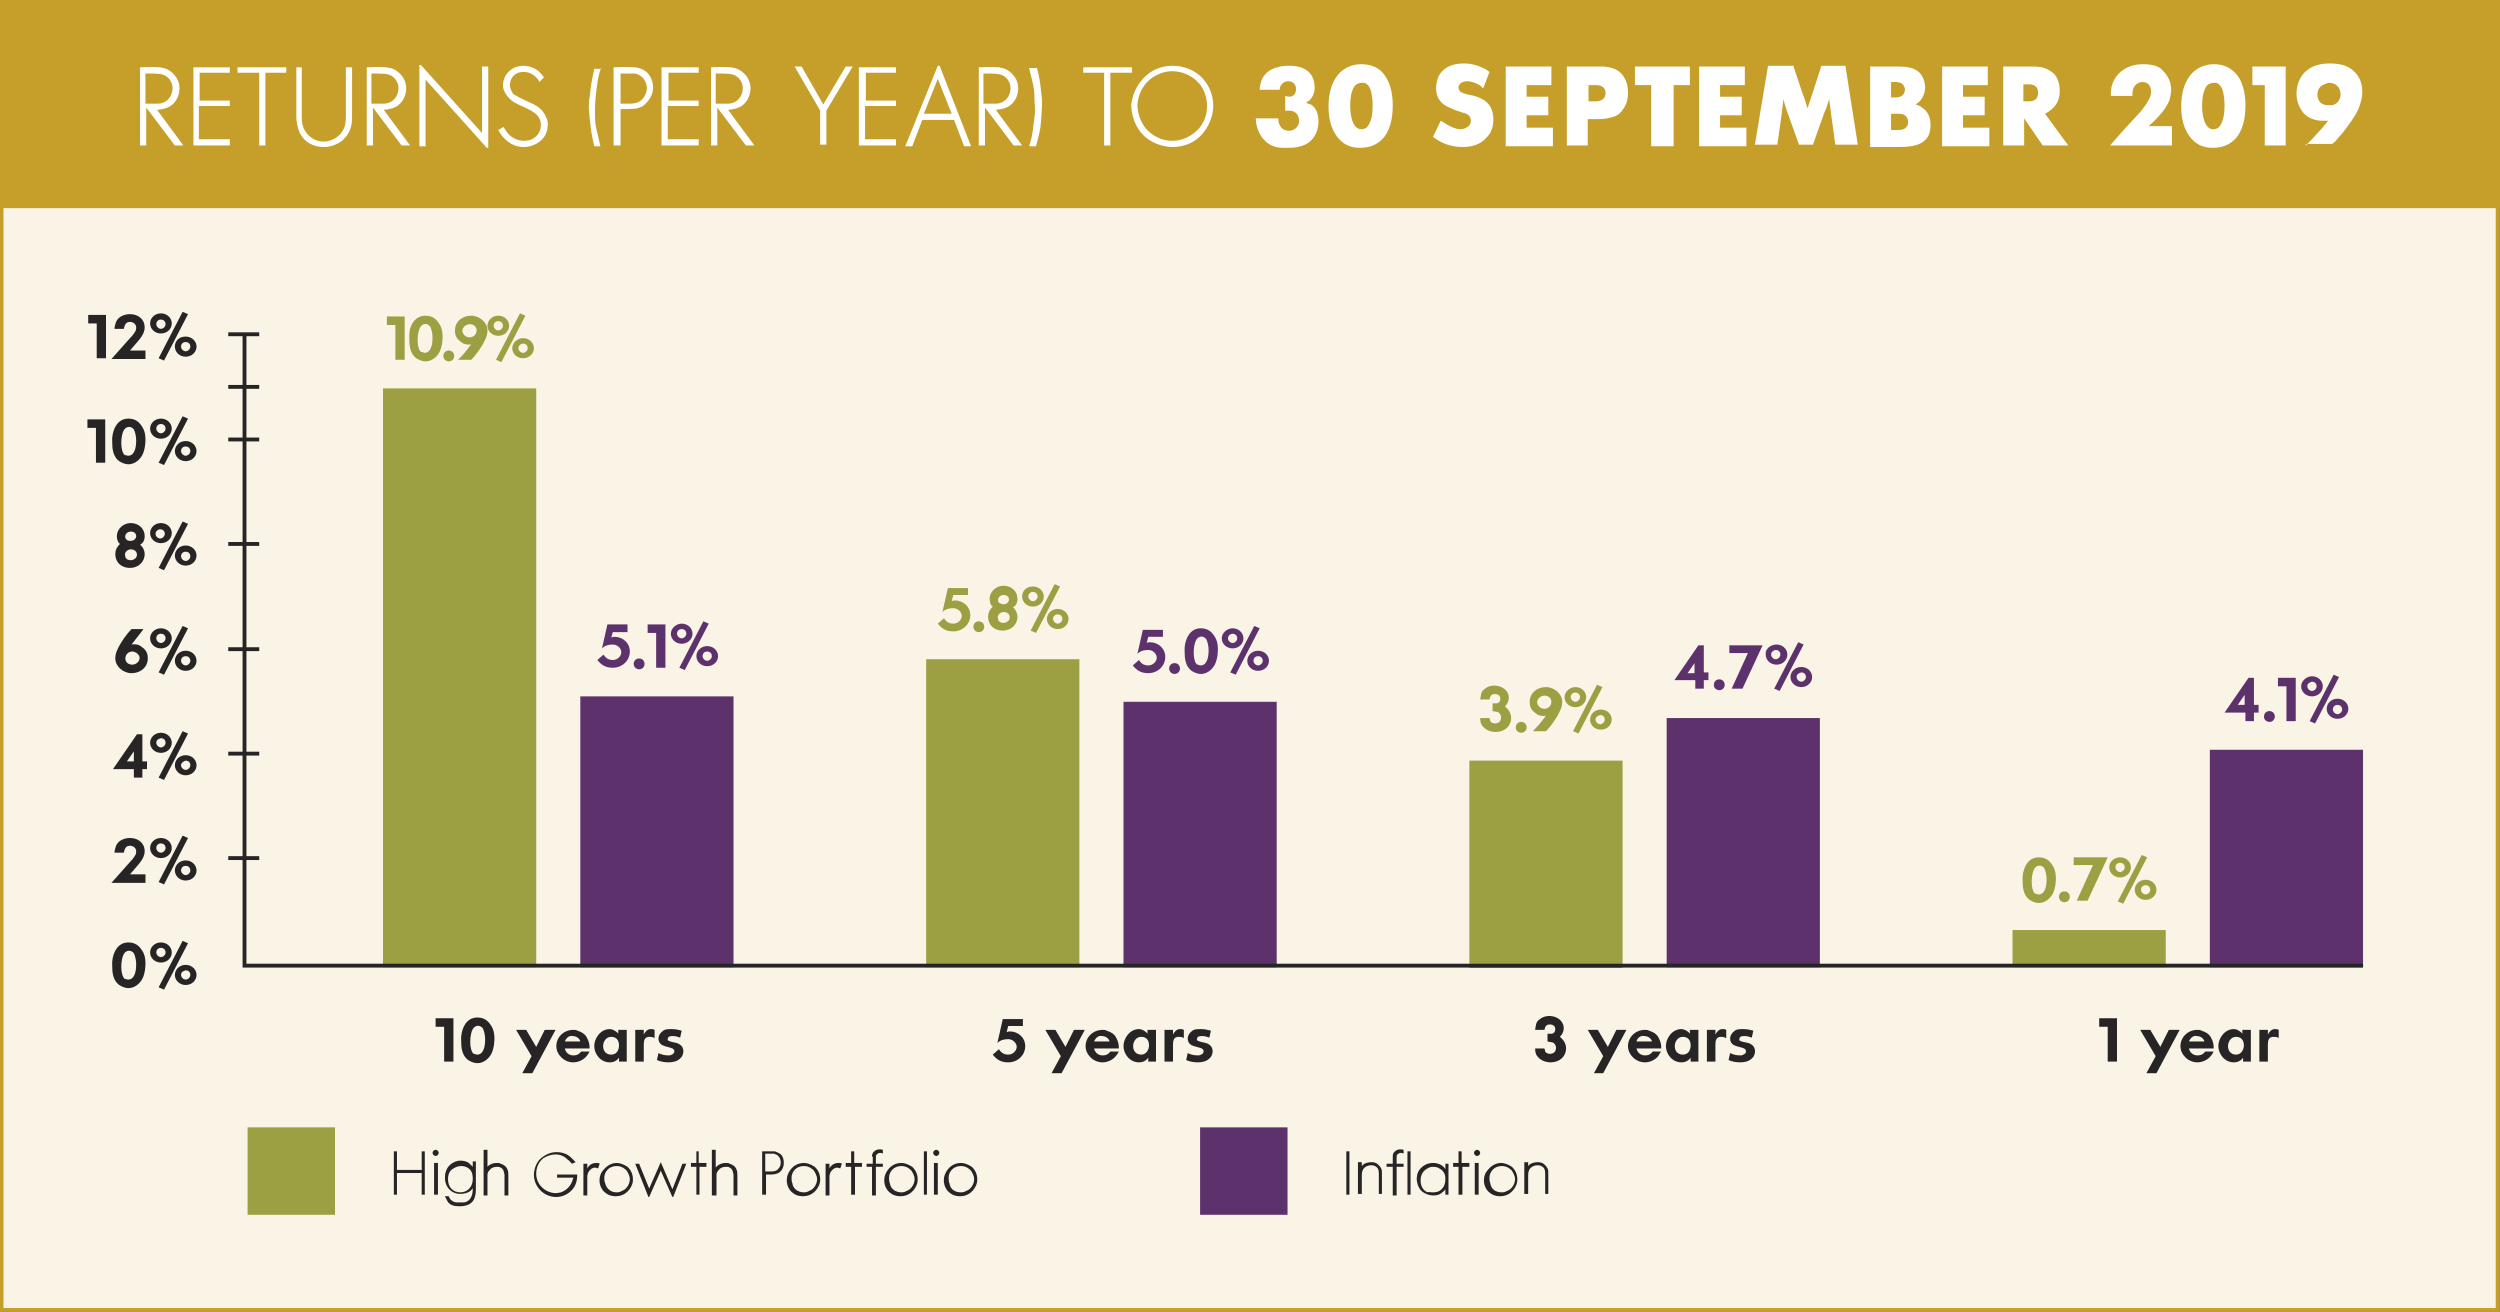 <?xml version="1.0" encoding="UTF-8"?> <!-- Generator: Adobe Illustrator 24.0.1, SVG Export Plug-In . SVG Version: 6.00 Build 0) --> <svg xmlns="http://www.w3.org/2000/svg" xmlns:xlink="http://www.w3.org/1999/xlink" id="Layer_1" x="0px" y="0px" viewBox="0 0 323.1 169.6" style="enable-background:new 0 0 323.1 169.6;" xml:space="preserve"><rect x="0" y="0" width="323.1" height="169.6" fill="#808080" stroke="none"/> <style type="text/css"> .st0{fill:#F9F4E6;} .st1{fill:none;stroke:#C69F2B;stroke-width:0.5;} .st2{fill:#272425;} .st3{fill:none;stroke:#272425;stroke-width:0.5;} .st4{fill:#9CA042;} .st5{fill:#5D326C;} .st6{fill:#C69F2B;} .st7{fill:#FFFFFF;} </style> <g> <rect x="0.2" y="19.4" class="st0" width="322.6" height="149.9"></rect> <g> <rect x="0.2" y="19.4" class="st1" width="322.6" height="149.9"></rect> </g> <g> <path class="st2" d="M16.6,121.8c0.4,0,1.1,0.1,1.6,0.8c0.3,0.4,0.6,0.9,0.6,1.9c0,0.2,0,1.2-0.4,2c-0.1,0.2-0.7,1.2-1.8,1.2 c-0.6,0-1-0.3-1.2-0.4c-0.8-0.6-0.9-1.6-0.9-2.5c0-0.2,0-0.3,0-0.5C14.6,123.1,15.2,121.8,16.6,121.8z M16.6,126.6 c0.3,0,0.5-0.2,0.5-0.2c0.3-0.3,0.5-0.8,0.5-1.8c0-0.4-0.1-1-0.3-1.4c-0.4-0.5-1-0.4-1.3,0.1c-0.4,0.7-0.5,2.6,0.1,3.2 C16.2,126.5,16.4,126.6,16.6,126.6z"></path> <path class="st2" d="M20.8,121.8c0.8,0,1.4,0.6,1.4,1.3c0,0.7-0.6,1.3-1.4,1.3s-1.4-0.6-1.4-1.3C19.4,122.4,20,121.8,20.8,121.8z M20.2,123.1c0,0.3,0.3,0.6,0.6,0.6s0.6-0.3,0.6-0.6c0-0.4-0.3-0.6-0.6-0.6C20.5,122.5,20.2,122.7,20.2,123.1z M23.6,121.6 l0.7,0.3l-3.1,6l-0.7-0.3L23.6,121.6z M24,124.7c0.8,0,1.4,0.6,1.4,1.3c0,0.7-0.6,1.3-1.4,1.3s-1.4-0.6-1.4-1.3 C22.6,125.3,23.2,124.7,24,124.7z M23.4,126c0,0.3,0.3,0.6,0.6,0.6s0.6-0.3,0.6-0.6c0-0.4-0.3-0.6-0.6-0.6 C23.7,125.5,23.4,125.6,23.4,126z"></path> </g> <line class="st3" x1="29.5" y1="110.9" x2="33.5" y2="110.9"></line> <g> <path class="st2" d="M15,109.3c0.3-0.7,1.1-1,1.8-1c1.1,0,1.9,0.7,1.9,1.7c0,0.9-0.7,1.6-1.3,2.3l-0.6,0.7h2v1.1h-4.4l1.6-1.8 l0.8-0.9c0.2-0.2,0.4-0.4,0.7-0.9c0.1-0.2,0.1-0.3,0.1-0.5c0-0.4-0.4-0.7-0.8-0.7c-0.6,0-0.7,0.5-0.8,0.9h-1.2 C14.8,109.9,14.9,109.6,15,109.3z"></path> <path class="st2" d="M20.8,108.3c0.8,0,1.4,0.6,1.4,1.3c0,0.7-0.6,1.3-1.4,1.3s-1.4-0.6-1.4-1.3C19.4,108.9,20,108.3,20.8,108.3z M20.2,109.6c0,0.3,0.3,0.6,0.6,0.6s0.6-0.3,0.6-0.6c0-0.4-0.3-0.6-0.6-0.6C20.5,109,20.2,109.2,20.2,109.6z M23.6,108l0.7,0.3 l-3.1,6l-0.7-0.3L23.6,108z M24,111.2c0.8,0,1.4,0.6,1.4,1.3c0,0.7-0.6,1.3-1.4,1.3s-1.4-0.6-1.4-1.3 C22.6,111.8,23.2,111.2,24,111.2z M23.4,112.5c0,0.3,0.3,0.6,0.6,0.6s0.6-0.3,0.6-0.6c0-0.4-0.3-0.6-0.6-0.6 C23.7,111.9,23.4,112.1,23.4,112.5z"></path> </g> <line class="st3" x1="29.5" y1="97.4" x2="33.5" y2="97.4"></line> <g> <path class="st2" d="M18.4,98.4H19v1h-0.6v1.1h-1.1v-1.1h-2.7l3.1-4.5h0.7L18.4,98.4z M17.3,98.4v-1.3l-0.9,1.3H17.3z"></path> <path class="st2" d="M20.8,94.7c0.8,0,1.4,0.6,1.4,1.3c0,0.7-0.6,1.3-1.4,1.3s-1.4-0.6-1.4-1.3C19.4,95.3,20,94.7,20.8,94.7z M20.2,96c0,0.3,0.3,0.6,0.6,0.6s0.6-0.3,0.6-0.6c0-0.4-0.3-0.6-0.6-0.6C20.5,95.5,20.2,95.6,20.2,96z M23.6,94.5l0.7,0.3l-3.1,6 l-0.7-0.3L23.6,94.5z M24,97.6c0.8,0,1.4,0.6,1.4,1.3c0,0.7-0.6,1.3-1.4,1.3s-1.4-0.6-1.4-1.3C22.6,98.2,23.2,97.6,24,97.6z M23.4,98.9c0,0.3,0.3,0.6,0.6,0.6s0.6-0.3,0.6-0.6c0-0.4-0.3-0.6-0.6-0.6C23.7,98.4,23.4,98.6,23.4,98.9z"></path> </g> <line class="st3" x1="29.5" y1="83.9" x2="33.5" y2="83.9"></line> <g> <path class="st2" d="M17.7,82.4L17,83.3c0.4-0.1,1,0,1.3,0.3c0.8,0.5,0.8,1.2,0.8,1.5c0,1.1-0.9,1.9-2.1,1.9 c-1.1,0-2.1-0.9-2.1-1.9c0-0.4,0.1-0.8,0.3-1.2c0.4-0.9,1.2-2,1.8-2.6h1.5C18.6,81.3,18,82,17.7,82.4z M17.1,84.2 c-0.5,0-0.9,0.4-0.9,0.9c0,0.5,0.4,0.8,0.9,0.8c0.6,0,1.1-0.6,0.9-1.1C17.8,84.4,17.4,84.2,17.1,84.2z"></path> <path class="st2" d="M20.8,81.2c0.8,0,1.4,0.6,1.4,1.3c0,0.7-0.6,1.3-1.4,1.3c-0.8,0-1.4-0.6-1.4-1.3C19.4,81.8,20,81.2,20.8,81.2 z M20.2,82.5c0,0.3,0.3,0.6,0.6,0.6s0.6-0.3,0.6-0.6c0-0.4-0.3-0.6-0.6-0.6C20.5,81.9,20.2,82.1,20.2,82.5z M23.6,80.9l0.7,0.3 l-3.1,6l-0.7-0.3L23.6,80.9z M24,84.1c0.8,0,1.4,0.6,1.4,1.3c0,0.7-0.6,1.3-1.4,1.3c-0.8,0-1.4-0.6-1.4-1.3 C22.6,84.7,23.2,84.1,24,84.1z M23.4,85.4c0,0.3,0.3,0.6,0.6,0.6s0.6-0.3,0.6-0.6c0-0.4-0.3-0.6-0.6-0.6 C23.7,84.8,23.4,85,23.4,85.4z"></path> </g> <line class="st3" x1="29.5" y1="70.3" x2="33.5" y2="70.3"></line> <g> <path class="st2" d="M15.1,69.3c0-0.9,0.8-1.7,1.8-1.7c1,0,1.8,0.7,1.8,1.7c0,0.5-0.2,0.9-0.6,1.1c0.4,0.3,0.6,0.8,0.6,1.2 c0,1-0.8,1.8-1.9,1.8c-1.1,0-1.9-0.7-1.9-1.8c0-0.5,0.2-0.9,0.6-1.3c0,0-0.1-0.1-0.1-0.1C15.3,70.1,15.1,69.8,15.1,69.3z M16.9,72.4c0.4,0,0.8-0.3,0.8-0.7s-0.3-0.7-0.8-0.7c-0.5,0-0.9,0.5-0.7,0.9C16.2,72.2,16.5,72.4,16.9,72.4z M16.9,69.9 c0.4,0,0.7-0.3,0.7-0.6c0-0.4-0.3-0.6-0.7-0.6c-0.6,0-0.9,0.6-0.6,1C16.5,69.9,16.7,69.9,16.9,69.9z"></path> <path class="st2" d="M20.8,67.6c0.8,0,1.4,0.6,1.4,1.3c0,0.7-0.6,1.3-1.4,1.3s-1.4-0.6-1.4-1.3C19.4,68.2,20,67.6,20.8,67.6z M20.1,69c0,0.3,0.3,0.6,0.6,0.6s0.6-0.3,0.6-0.6c0-0.4-0.3-0.6-0.6-0.6C20.5,68.4,20.1,68.6,20.1,69z M23.6,67.4l0.7,0.3l-3.1,6 l-0.7-0.3L23.6,67.4z M24,70.5c0.8,0,1.4,0.6,1.4,1.3c0,0.7-0.6,1.3-1.4,1.3s-1.4-0.6-1.4-1.3C22.6,71.1,23.2,70.5,24,70.5z M23.4,71.9c0,0.3,0.3,0.6,0.6,0.6s0.6-0.3,0.6-0.6c0-0.4-0.3-0.6-0.6-0.6C23.7,71.3,23.4,71.5,23.4,71.9z"></path> </g> <line class="st3" x1="29.5" y1="56.8" x2="33.5" y2="56.8"></line> <g> <path class="st2" d="M13.6,59.8h-1.2v-4.5h-1.1v-1.1h2.3V59.8z"></path> <path class="st2" d="M16.6,54.1c0.4,0,1.1,0.1,1.6,0.8c0.3,0.4,0.6,0.9,0.6,1.9c0,0.2,0,1.2-0.4,2c-0.1,0.2-0.7,1.2-1.8,1.2 c-0.6,0-1-0.3-1.2-0.4c-0.8-0.6-0.9-1.6-0.9-2.5c0-0.2,0-0.3,0-0.5C14.6,55.4,15.2,54.1,16.6,54.1z M16.6,58.9 c0.3,0,0.5-0.2,0.5-0.2c0.3-0.3,0.5-0.8,0.5-1.8c0-0.4-0.1-1-0.3-1.4c-0.4-0.5-1-0.4-1.3,0.1c-0.4,0.7-0.5,2.6,0.1,3.2 C16.2,58.8,16.4,58.9,16.6,58.9z"></path> <path class="st2" d="M20.8,54.1c0.8,0,1.4,0.6,1.4,1.3c0,0.7-0.6,1.3-1.4,1.3s-1.4-0.6-1.4-1.3C19.4,54.7,20,54.1,20.8,54.1z M20.2,55.4c0,0.3,0.3,0.6,0.6,0.6s0.6-0.3,0.6-0.6c0-0.4-0.3-0.6-0.6-0.6C20.5,54.8,20.2,55,20.2,55.4z M23.6,53.8l0.7,0.3 l-3.1,6l-0.7-0.3L23.6,53.8z M24,57c0.8,0,1.4,0.6,1.4,1.3c0,0.7-0.6,1.3-1.4,1.3s-1.4-0.6-1.4-1.3C22.6,57.6,23.2,57,24,57z M23.4,58.3c0,0.3,0.3,0.6,0.6,0.6s0.6-0.3,0.6-0.6c0-0.4-0.3-0.6-0.6-0.6C23.7,57.7,23.4,57.9,23.4,58.3z"></path> </g> <line class="st3" x1="29.5" y1="43.2" x2="33.5" y2="43.2"></line> <g> <path class="st2" d="M13.7,46.3h-1.2v-4.5h-1.1v-1.1h2.3V46.3z"></path> <path class="st2" d="M15,41.6c0.3-0.7,1.1-1,1.8-1c1.1,0,1.9,0.7,1.9,1.7c0,0.9-0.7,1.6-1.3,2.3l-0.6,0.7h2v1.1h-4.4l1.6-1.8 l0.8-0.9c0.2-0.2,0.4-0.4,0.7-0.9c0.1-0.2,0.1-0.3,0.1-0.5c0-0.4-0.4-0.7-0.8-0.7c-0.6,0-0.7,0.5-0.8,0.9h-1.2 C14.8,42.2,14.9,41.9,15,41.6z"></path> <path class="st2" d="M20.8,40.5c0.8,0,1.4,0.6,1.4,1.3c0,0.7-0.6,1.3-1.4,1.3s-1.4-0.6-1.4-1.3C19.4,41.1,20,40.5,20.8,40.5z M20.2,41.9c0,0.3,0.3,0.6,0.6,0.6s0.6-0.3,0.6-0.6c0-0.4-0.3-0.6-0.6-0.6C20.5,41.3,20.2,41.5,20.2,41.9z M23.6,40.3l0.7,0.3 l-3.1,6l-0.7-0.3L23.6,40.3z M24,43.5c0.8,0,1.4,0.6,1.4,1.3c0,0.7-0.6,1.3-1.4,1.3s-1.4-0.6-1.4-1.3C22.6,44,23.2,43.5,24,43.5z M23.4,44.8c0,0.3,0.3,0.6,0.6,0.6s0.6-0.3,0.6-0.6c0-0.4-0.3-0.6-0.6-0.6C23.7,44.2,23.4,44.4,23.4,44.8z"></path> </g> <g> <path class="st2" d="M58.6,137.2h-1.2v-4.5h-1.1v-1.1h2.3V137.2z"></path> <path class="st2" d="M61.7,131.5c0.4,0,1.1,0.1,1.6,0.8c0.3,0.4,0.6,0.9,0.6,1.9c0,0.2,0,1.2-0.4,2c-0.1,0.2-0.7,1.2-1.8,1.2 c-0.6,0-1-0.3-1.2-0.4c-0.8-0.6-0.9-1.6-0.9-2.5c0-0.2,0-0.3,0-0.5C59.7,132.8,60.3,131.5,61.7,131.5z M61.7,136.3 c0.3,0,0.5-0.2,0.5-0.2c0.3-0.3,0.5-0.8,0.5-1.8c0-0.4-0.1-1-0.3-1.4c-0.4-0.5-1-0.4-1.3,0.1c-0.4,0.7-0.5,2.6,0.1,3.2 C61.2,136.1,61.4,136.3,61.7,136.3z"></path> <path class="st2" d="M71.8,133.1l-3,5.6h-1.3l1.2-2.2l-2-3.4H68l1.3,2.2l1.1-2.2H71.8z"></path> <path class="st2" d="M75.8,136.5c-0.4,0.5-1.1,0.8-1.7,0.8c-1.2,0-2.2-1-2.2-2.1c0-1.1,0.9-2.1,2.2-2.1c0.2,0,0.4,0,0.5,0.1 c0.3,0.1,1,0.3,1.3,1c0.2,0.4,0.3,0.7,0.3,1.3H73c0.1,0.5,0.5,0.9,1.1,0.9c0.5,0,0.8-0.2,1-0.5h1.1 C76.2,135.8,76.1,136.2,75.8,136.5z M73,134.6h2c-0.1-0.4-0.5-0.7-1-0.7C73.6,133.8,73.2,134.1,73,134.6z"></path> <path class="st2" d="M81.1,137.2H80v-0.5c-0.3,0.4-0.7,0.6-1.2,0.6c-1.2,0-2-1.1-2-2.1c0-1,0.8-2.2,2-2.2c0.4,0,0.9,0.3,1.1,0.6 v-0.5h1.1V137.2z M80,135.1c0-0.6-0.3-1.1-1-1.1c-1.3,0-1.5,2.3,0,2.3C79.7,136.3,80,135.7,80,135.1z"></path> <path class="st2" d="M83.9,134c-0.6,0-0.7,0.5-0.7,1v2.2h-1.1v-4.1h1.1v0.6c0.2-0.4,0.5-0.7,0.9-0.7c0.2,0,0.3,0,0.5,0.1v1.1 C84.6,134.1,84.3,134,83.9,134z"></path> <path class="st2" d="M87,134.7c0.6,0.1,0.8,0.2,1.1,0.5c0.4,0.5,0.2,1.3-0.2,1.6c-0.4,0.4-1,0.5-1.5,0.5c-0.5,0-1.1-0.1-1.5-0.3 l0.2-0.9c0.4,0.2,0.8,0.3,1.3,0.3c0.1,0,0.3,0,0.4-0.1c0.4-0.1,0.5-0.6,0.1-0.8c-0.2-0.1-0.7-0.2-1-0.3c-0.3-0.1-0.8-0.3-0.8-1 c0-0.2,0.1-0.6,0.5-0.9c0.3-0.3,0.7-0.3,1.2-0.3c0.5,0,0.9,0.1,1.3,0.2l-0.2,0.9c-0.3-0.1-0.6-0.2-0.9-0.2c-0.3,0-0.7,0-0.7,0.4 C86.2,134.5,86.6,134.6,87,134.7z"></path> </g> <g> <path class="st2" d="M132.2,131.6v1h-1.9l-0.2,0.8c0,0,0.2-0.1,0.4-0.1c1.1,0,2,0.8,2,1.9c0,1.2-1,2.1-2.2,2.1c-1,0-1.5-0.4-2-1 l0.8-0.7c0.2,0.3,0.5,0.7,1.2,0.7c0.6,0,1.1-0.5,1.1-1c0-0.5-0.5-1-1.1-1c-0.5,0-1,0.1-1.4,0.5l0.7-3.1H132.2z"></path> <path class="st2" d="M140.2,133.1l-3,5.6h-1.3l1.2-2.2l-2-3.4h1.3l1.3,2.2l1.1-2.2H140.2z"></path> <path class="st2" d="M144.2,136.5c-0.4,0.5-1.1,0.8-1.7,0.8c-1.2,0-2.2-1-2.2-2.1c0-1.1,0.9-2.1,2.2-2.1c0.2,0,0.4,0,0.5,0.1 c0.3,0.1,1,0.3,1.3,1c0.2,0.4,0.3,0.7,0.3,1.3h-3.2c0.1,0.5,0.5,0.9,1.1,0.9c0.5,0,0.8-0.2,1-0.5h1.1 C144.6,135.8,144.5,136.2,144.2,136.5z M141.4,134.6h2c-0.1-0.4-0.5-0.7-1-0.7C142,133.8,141.6,134.1,141.4,134.6z"></path> <path class="st2" d="M149.5,137.2h-1.1v-0.5c-0.3,0.4-0.7,0.6-1.2,0.6c-1.2,0-2-1.1-2-2.1c0-1,0.8-2.2,2-2.2 c0.4,0,0.9,0.3,1.1,0.6v-0.5h1.1V137.2z M148.5,135.1c0-0.6-0.3-1.1-1-1.1c-1.3,0-1.5,2.3,0,2.3 C148.1,136.3,148.5,135.7,148.5,135.1z"></path> <path class="st2" d="M152.3,134c-0.6,0-0.7,0.5-0.7,1v2.2h-1.1v-4.1h1.1v0.6c0.2-0.4,0.5-0.7,0.9-0.7c0.2,0,0.3,0,0.5,0.1v1.1 C153,134.1,152.7,134,152.3,134z"></path> <path class="st2" d="M155.4,134.7c0.6,0.1,0.8,0.2,1.1,0.5c0.4,0.5,0.2,1.3-0.2,1.6c-0.4,0.4-1,0.5-1.5,0.5 c-0.5,0-1.1-0.1-1.5-0.3l0.2-0.9c0.4,0.2,0.8,0.3,1.3,0.3c0.1,0,0.3,0,0.4-0.1c0.4-0.1,0.5-0.6,0.1-0.8c-0.2-0.1-0.7-0.2-1-0.3 c-0.3-0.1-0.8-0.3-0.8-1c0-0.2,0.1-0.6,0.5-0.9c0.3-0.3,0.7-0.3,1.2-0.3c0.5,0,0.9,0.1,1.3,0.2l-0.2,0.9c-0.3-0.1-0.6-0.2-0.9-0.2 c-0.3,0-0.7,0-0.7,0.4C154.6,134.5,155,134.6,155.4,134.7z"></path> </g> <g> <path class="st2" d="M202.4,135.5c0,1-0.8,1.8-2,1.8c-0.7,0-1.4-0.3-1.8-0.9c-0.1-0.2-0.2-0.4-0.2-0.9l1.2,0 c0.1,0.3,0.1,0.4,0.1,0.4c0.1,0.2,0.4,0.3,0.6,0.3c0.5,0,0.8-0.3,0.8-0.8c0-0.3-0.2-0.6-0.5-0.7c-0.1,0-0.2,0-0.6-0.1l0-1 c0.2,0,0.4,0,0.6,0c0.3-0.1,0.4-0.3,0.4-0.6c0-0.4-0.3-0.6-0.7-0.6c-0.5,0-0.6,0.3-0.7,0.7h-1.2c0.1-0.6,0.1-1,0.5-1.3 c1.1-1,3.2-0.4,3.2,1.1c0,0.4-0.2,0.8-0.5,1.1C202.2,134.5,202.4,135,202.4,135.5z"></path> <path class="st2" d="M210.2,133.1l-3,5.6H206l1.2-2.2l-2-3.4h1.3l1.3,2.2l1.1-2.2H210.2z"></path> <path class="st2" d="M214.3,136.5c-0.4,0.5-1.1,0.8-1.7,0.8c-1.2,0-2.2-1-2.2-2.1c0-1.1,0.9-2.1,2.2-2.1c0.2,0,0.4,0,0.5,0.1 c0.3,0.1,1,0.3,1.3,1c0.2,0.4,0.3,0.7,0.3,1.3h-3.2c0.1,0.5,0.5,0.9,1.1,0.9c0.5,0,0.8-0.2,1-0.5h1.1 C214.7,135.8,214.5,136.2,214.3,136.5z M211.5,134.6h2c-0.1-0.4-0.5-0.7-1-0.7C212.1,133.8,211.6,134.1,211.5,134.6z"></path> <path class="st2" d="M219.6,137.2h-1.1v-0.5c-0.3,0.4-0.7,0.6-1.2,0.6c-1.2,0-2-1.1-2-2.1c0-1,0.8-2.2,2-2.2 c0.4,0,0.9,0.3,1.1,0.6v-0.5h1.1V137.2z M218.5,135.1c0-0.6-0.3-1.1-1-1.1c-1.3,0-1.5,2.3,0,2.3 C218.2,136.3,218.5,135.7,218.5,135.1z"></path> <path class="st2" d="M222.4,134c-0.6,0-0.7,0.5-0.7,1v2.2h-1.1v-4.1h1.1v0.6c0.2-0.4,0.5-0.7,0.9-0.7c0.2,0,0.3,0,0.5,0.1v1.1 C223,134.1,222.8,134,222.4,134z"></path> <path class="st2" d="M225.5,134.7c0.6,0.1,0.8,0.2,1.1,0.5c0.4,0.5,0.2,1.3-0.2,1.6c-0.4,0.4-1,0.5-1.5,0.5 c-0.5,0-1.1-0.1-1.5-0.3l0.2-0.9c0.4,0.2,0.8,0.3,1.3,0.3c0.1,0,0.3,0,0.4-0.1c0.4-0.1,0.5-0.6,0.1-0.8c-0.2-0.1-0.7-0.2-1-0.3 c-0.3-0.1-0.8-0.3-0.8-1c0-0.2,0.1-0.6,0.5-0.9c0.3-0.3,0.7-0.3,1.2-0.3c0.5,0,0.9,0.1,1.3,0.2l-0.2,0.9c-0.3-0.1-0.6-0.2-0.9-0.2 c-0.3,0-0.7,0-0.7,0.4C224.7,134.5,225,134.6,225.5,134.7z"></path> </g> <g> <path class="st2" d="M273.6,137.2h-1.2v-4.5h-1.1v-1.1h2.3V137.2z"></path> <path class="st2" d="M281.7,133.1l-3,5.6h-1.3l1.2-2.2l-2-3.4h1.3l1.3,2.2l1.1-2.2H281.7z"></path> <path class="st2" d="M285.7,136.5c-0.4,0.5-1.1,0.8-1.7,0.8c-1.2,0-2.2-1-2.2-2.1c0-1.1,0.9-2.1,2.2-2.1c0.2,0,0.4,0,0.5,0.1 c0.3,0.1,1,0.3,1.3,1c0.2,0.4,0.3,0.7,0.3,1.3h-3.2c0.1,0.5,0.5,0.9,1.1,0.9c0.5,0,0.8-0.2,1-0.5h1.1 C286.1,135.8,286,136.2,285.7,136.5z M282.9,134.6h2c-0.1-0.4-0.5-0.7-1-0.7C283.5,133.8,283.1,134.1,282.9,134.6z"></path> <path class="st2" d="M291,137.2h-1.1v-0.5c-0.3,0.4-0.7,0.6-1.2,0.6c-1.2,0-2-1.1-2-2.1c0-1,0.8-2.2,2-2.2c0.4,0,0.9,0.3,1.1,0.6 v-0.5h1.1V137.2z M290,135.1c0-0.6-0.3-1.1-1-1.1c-1.3,0-1.5,2.3,0,2.3C289.6,136.3,290,135.7,290,135.1z"></path> <path class="st2" d="M293.8,134c-0.6,0-0.7,0.5-0.7,1v2.2h-1.1v-4.1h1.1v0.6c0.2-0.4,0.5-0.7,0.9-0.7c0.2,0,0.3,0,0.5,0.1v1.1 C294.5,134.1,294.3,134,293.8,134z"></path> </g> <rect x="32" y="145.7" class="st4" width="11.3" height="11.3"></rect> <g> <path class="st2" d="M51.3,148.8v2.4h3.2v-2.4h0.4v5.6h-0.4v-2.8h-3.2v2.8h-0.4v-5.6H51.3z"></path> <path class="st2" d="M56.3,148.6c0.2,0,0.4,0.2,0.4,0.4s-0.2,0.4-0.4,0.4c-0.2,0-0.4-0.2-0.4-0.4S56.1,148.6,56.3,148.6z M56.6,154.4h-0.5v-4.1h0.5V154.4z"></path> <path class="st2" d="M61.5,150.3v3.4c0,0.6-0.1,0.9-0.2,1.2c-0.2,0.5-0.7,1-1.9,1c-0.6,0-1.3-0.1-1.6-0.7 c-0.1-0.2-0.2-0.4-0.3-0.6H58c0,0.1,0.1,0.2,0.2,0.4c0.2,0.2,0.5,0.4,0.8,0.4c0.3,0,0.5,0,0.5,0c0,0,0.2,0,0.4,0 c0.2,0,0.7-0.1,1-0.7c0.2-0.4,0.2-0.8,0.2-1.2c0,0.1-0.1,0.2-0.1,0.2c-0.1,0.1-0.1,0.1-0.2,0.2c-0.3,0.3-0.9,0.4-1.3,0.4 c-0.2,0-0.5,0-0.9-0.2c-1-0.5-1.1-1.5-1.1-1.9c0-0.4,0.1-1.4,1-1.9c0.2-0.1,0.5-0.3,1-0.3c0.4,0,0.9,0.1,1.2,0.4 c0.1,0.1,0.2,0.2,0.4,0.4v-0.7H61.5z M61.1,152.4c0-0.1,0-0.5-0.1-0.8c-0.2-0.6-0.8-0.9-1.4-0.9c-0.1,0-0.4,0-0.8,0.2 c-0.4,0.2-0.9,0.5-0.9,1.5c0,1,0.6,1.7,1.6,1.7C60.4,154.1,61.1,153.4,61.1,152.4z"></path> <path class="st2" d="M62.9,150.9c0.2-0.3,0.7-0.6,1.3-0.6c0.2,0,0.4,0,0.5,0.1c0.4,0.1,0.8,0.4,0.9,0.8c0.1,0.2,0.1,0.4,0.1,0.8 v2.5h-0.5v-2.7c-0.1-0.4-0.1-0.7-0.5-0.9c-0.1-0.1-0.3-0.1-0.5-0.1c-0.3,0-0.7,0.1-0.9,0.4c-0.2,0.2-0.3,0.4-0.3,0.6 c0,0.1,0,0.1,0,0.3v2.4h-0.5v-5.9h0.5V150.9z"></path> <path class="st2" d="M73.9,150.4c-0.2-0.2-0.3-0.4-0.5-0.5c-0.2-0.2-0.7-0.7-1.6-0.7c-0.6,0-1.1,0.2-1.6,0.5 c-0.6,0.5-0.9,1.2-0.9,2c0,0.8,0.4,1.4,0.6,1.6c0.7,0.8,1.6,0.9,1.9,0.9c0.3,0,0.6-0.1,0.7-0.1c0.8-0.3,1.2-0.9,1.3-1.1 c0.1-0.2,0.2-0.4,0.3-0.8H72v-0.4h2.6c0,0.3,0,1.2-0.6,1.9c-0.5,0.6-1.3,1-2.1,1c-1.6,0-2.9-1.3-2.9-2.9c0-0.3,0.1-1.2,0.7-1.9 c0.6-0.6,1.4-1,2.2-1c0.7,0,1.4,0.2,1.9,0.7c0.2,0.2,0.3,0.3,0.6,0.6L73.9,150.4z"></path> <path class="st2" d="M75.9,151c0.2-0.4,0.6-0.7,1.2-0.7c0.2,0,0.3,0,0.4,0.1l-0.2,0.6c-0.1,0-0.3-0.1-0.4-0.1 c-0.4,0-0.8,0.4-0.9,0.7c-0.1,0.2-0.1,0.5-0.1,0.5v2.4h-0.5v-4.1h0.5V151z"></path> <path class="st2" d="M79.7,150.3c0.3,0,0.8,0.1,1.4,0.5c0.2,0.2,0.7,0.7,0.7,1.6c0,0.2,0,0.5-0.2,0.9c-0.4,0.8-1.1,1.3-2,1.3 c-0.2,0-0.8,0-1.3-0.4c-0.6-0.4-0.9-1.2-0.8-1.9c0-0.2,0.1-0.5,0.2-0.7C78.2,150.8,78.9,150.3,79.7,150.3z M79.7,154.1 c0.1,0,0.4,0,0.7-0.2c0.6-0.2,1-0.9,1-1.5c0-0.5-0.3-0.9-0.4-1.1c-0.2-0.2-0.6-0.6-1.3-0.6c-0.1,0-0.3,0-0.6,0.1 c-0.6,0.2-1,0.8-1,1.4c0,0.2,0,0.5,0.1,0.7C78.4,153.7,79,154.1,79.7,154.1z"></path> <path class="st2" d="M85.4,150.2L85.4,150.2l1.5,3.5l1.3-3.3h0.5l-1.7,4.3h-0.1l-1.5-3.4l-1.5,3.4h-0.1l-1.7-4.3h0.5l1.3,3.2 L85.4,150.2z"></path> <path class="st2" d="M89.9,148.8h0.4v1.5h1v0.5h-0.9v3.6H90v-3.6h-0.7v-0.5h0.7V148.8z"></path> <path class="st2" d="M92.5,150.9c0.2-0.3,0.7-0.6,1.3-0.6c0.2,0,0.4,0,0.5,0.1c0.4,0.1,0.8,0.4,0.9,0.8c0.1,0.2,0.1,0.4,0.1,0.8 v2.5h-0.5v-2.7c-0.1-0.4-0.1-0.7-0.5-0.9c-0.1-0.1-0.3-0.1-0.5-0.1c-0.3,0-0.7,0.1-0.9,0.4c-0.2,0.2-0.3,0.4-0.3,0.6 c0,0.1,0,0.1,0,0.3v2.4H92v-5.9h0.5V150.9z"></path> <path class="st2" d="M99,154.4h-0.5v-5.6c0.4,0,0.8,0,1.6,0c0.1,0,0.3,0.1,0.5,0.2c0.5,0.2,0.7,0.7,0.7,1.3c0,0.8-0.5,1.2-0.7,1.3 c-0.4,0.2-0.7,0.2-1.6,0.2V154.4z M99,151.4h0.5c0.5,0,0.9,0,1.2-0.5c0.1-0.1,0.2-0.3,0.2-0.7c0-0.4-0.2-0.8-0.6-1 c-0.1,0-0.2-0.1-0.3-0.1c-0.2,0-0.6,0-1.1,0V151.4z"></path> <path class="st2" d="M103.9,150.3c0.3,0,0.8,0.1,1.4,0.5c0.2,0.2,0.7,0.7,0.7,1.6c0,0.2,0,0.5-0.2,0.9c-0.4,0.8-1.1,1.3-2,1.3 c-0.2,0-0.8,0-1.3-0.4c-0.6-0.4-0.9-1.2-0.8-1.9c0-0.2,0.1-0.5,0.2-0.7C102.3,150.8,103,150.3,103.9,150.3z M103.9,154.1 c0.1,0,0.4,0,0.7-0.2c0.6-0.2,1-0.9,1-1.5c0-0.5-0.3-0.9-0.4-1.1c-0.2-0.2-0.6-0.6-1.3-0.6c-0.1,0-0.3,0-0.6,0.1 c-0.6,0.2-1,0.8-1,1.4c0,0.2,0,0.5,0.1,0.7C102.5,153.7,103.2,154.1,103.9,154.1z"></path> <path class="st2" d="M107.2,151c0.2-0.4,0.6-0.7,1.2-0.7c0.2,0,0.3,0,0.4,0.1l-0.2,0.6c-0.1,0-0.3-0.1-0.4-0.1 c-0.4,0-0.8,0.4-0.9,0.7c-0.1,0.2-0.1,0.5-0.1,0.5v2.4h-0.5v-4.1h0.5V151z"></path> <path class="st2" d="M110,148.8h0.4v1.5h1v0.5h-0.9v3.6H110v-3.6h-0.7v-0.5h0.7V148.8z"></path> <path class="st2" d="M112.7,149.5c0-0.2,0-0.5,0.3-0.7c0.3-0.3,0.8-0.3,1.1-0.2v0.5c-0.1-0.1-0.3-0.1-0.4-0.1 c-0.1,0-0.3,0.1-0.4,0.2c-0.1,0.1-0.1,0.2-0.1,0.4v0.8h0.9v0.4h-0.9v3.7h-0.5v-3.7H112v-0.4h0.8V149.5z"></path> <path class="st2" d="M116.5,150.3c0.3,0,0.8,0.1,1.4,0.5c0.2,0.2,0.7,0.7,0.7,1.6c0,0.2,0,0.5-0.2,0.9c-0.4,0.8-1.1,1.3-2,1.3 c-0.2,0-0.8,0-1.3-0.4c-0.6-0.4-0.9-1.2-0.8-1.9c0-0.2,0.1-0.5,0.2-0.7C114.9,150.8,115.6,150.3,116.5,150.3z M116.5,154.1 c0.1,0,0.4,0,0.7-0.2c0.6-0.2,1-0.9,1-1.5c0-0.5-0.3-0.9-0.4-1.1c-0.2-0.2-0.6-0.6-1.3-0.6c-0.1,0-0.3,0-0.6,0.1 c-0.6,0.2-1,0.8-1,1.4c0,0.2,0,0.5,0.1,0.7C115.1,153.7,115.8,154.1,116.5,154.1z"></path> <path class="st2" d="M119.8,154.4h-0.4v-5.6h0.4V154.4z"></path> <path class="st2" d="M121,148.6c0.2,0,0.4,0.2,0.4,0.4s-0.2,0.4-0.4,0.4s-0.4-0.2-0.4-0.4S120.8,148.6,121,148.6z M121.2,154.4 h-0.5v-4.1h0.5V154.4z"></path> <path class="st2" d="M124.2,150.3c0.3,0,0.8,0.1,1.4,0.5c0.2,0.2,0.7,0.7,0.7,1.6c0,0.2,0,0.5-0.2,0.9c-0.4,0.8-1.1,1.3-2,1.3 c-0.2,0-0.8,0-1.3-0.4c-0.6-0.4-0.9-1.2-0.8-1.9c0-0.2,0.1-0.5,0.2-0.7C122.6,150.8,123.3,150.3,124.2,150.3z M124.2,154.1 c0.1,0,0.4,0,0.7-0.2c0.6-0.2,1-0.9,1-1.5c0-0.5-0.3-0.9-0.4-1.1c-0.2-0.2-0.6-0.6-1.3-0.6c-0.1,0-0.3,0-0.6,0.1 c-0.6,0.2-1,0.8-1,1.4c0,0.2,0,0.5,0.1,0.7C122.8,153.7,123.4,154.1,124.2,154.1z"></path> </g> <rect x="155.1" y="145.7" class="st5" width="11.3" height="11.3"></rect> <g> <path class="st2" d="M174.4,148.8v5.6H174v-5.6H174.4z"></path> <path class="st2" d="M175.9,150.9c0.1-0.1,0.1-0.1,0.1-0.2c0,0,0.1-0.1,0.2-0.2c0.1-0.1,0.5-0.3,1-0.3c0.2,0,0.6,0,0.9,0.3 c0,0,0.1,0.1,0.1,0.1c0.1,0.1,0.2,0.2,0.3,0.4c0.1,0.2,0.1,0.3,0.1,0.7v2.6h-0.4v-2.6c0-0.5-0.1-0.8-0.5-1 c-0.2-0.1-0.4-0.1-0.5-0.1c-0.5,0-1,0.3-1.1,0.7c-0.1,0.2-0.1,0.5-0.1,0.6v2.4h-0.5v-4.1h0.5V150.9z"></path> <path class="st2" d="M180,149.5c0-0.2,0-0.5,0.3-0.7c0.3-0.3,0.8-0.3,1.1-0.2v0.5c-0.1-0.1-0.3-0.1-0.4-0.1 c-0.1,0-0.3,0.1-0.4,0.2c-0.1,0.1-0.1,0.2-0.1,0.4v0.8h0.9v0.4h-0.9v3.7H180v-3.7h-0.8v-0.4h0.8V149.5z"></path> <path class="st2" d="M182.3,154.4h-0.4v-5.6h0.4V154.4z"></path> <path class="st2" d="M187.2,150.3v4.1h-0.4v-0.7c-0.1,0.2-0.3,0.3-0.4,0.4c-0.2,0.2-0.5,0.4-1.2,0.4c-0.5,0-1-0.2-1.4-0.5 c-0.6-0.5-0.7-1.4-0.7-1.6c0-0.2,0-0.9,0.5-1.4c0.2-0.2,0.7-0.7,1.6-0.7c0.7,0,1.3,0.3,1.6,0.8v-0.7H187.2z M185.2,154.1 c0.2,0,0.8,0,1.2-0.5c0.3-0.3,0.4-0.8,0.4-1.2c0-0.3,0-1-0.8-1.4c-0.1-0.1-0.4-0.2-0.8-0.2c-0.1,0-0.4,0-0.7,0.2 c-0.8,0.4-0.9,1.2-0.9,1.5c0,0.3,0,1.2,0.9,1.6C184.5,154,184.8,154.1,185.2,154.1z"></path> <path class="st2" d="M188.5,148.8h0.4v1.5h1v0.5H189v3.6h-0.5v-3.6h-0.7v-0.5h0.7V148.8z"></path> <path class="st2" d="M190.9,148.6c0.2,0,0.4,0.2,0.4,0.4s-0.2,0.4-0.4,0.4s-0.4-0.2-0.4-0.4S190.7,148.6,190.9,148.6z M191.1,154.4h-0.5v-4.1h0.5V154.4z"></path> <path class="st2" d="M194,150.3c0.3,0,0.8,0.1,1.4,0.5c0.2,0.2,0.7,0.7,0.7,1.6c0,0.2,0,0.5-0.2,0.9c-0.4,0.8-1.1,1.3-2,1.3 c-0.2,0-0.8,0-1.3-0.4c-0.6-0.4-0.9-1.2-0.8-1.9c0-0.2,0.1-0.5,0.2-0.7C192.5,150.8,193.2,150.3,194,150.3z M194.1,154.1 c0.1,0,0.4,0,0.7-0.2c0.6-0.2,1-0.9,1-1.5c0-0.5-0.3-0.9-0.4-1.1c-0.2-0.2-0.6-0.6-1.3-0.6c-0.1,0-0.3,0-0.6,0.1 c-0.6,0.2-1,0.8-1,1.4c0,0.2,0,0.5,0.1,0.7C192.7,153.7,193.3,154.1,194.1,154.1z"></path> <path class="st2" d="M197.4,150.9c0.1-0.1,0.1-0.1,0.1-0.2c0,0,0.1-0.1,0.2-0.2c0.1-0.1,0.5-0.3,1-0.3c0.2,0,0.6,0,0.9,0.3 c0,0,0.1,0.1,0.1,0.1c0.1,0.1,0.2,0.2,0.3,0.4c0.1,0.2,0.1,0.3,0.1,0.7v2.6h-0.4v-2.6c0-0.5-0.1-0.8-0.5-1 c-0.2-0.1-0.4-0.1-0.5-0.1c-0.5,0-1,0.3-1.1,0.7c-0.1,0.2-0.1,0.5-0.1,0.6v2.4h-0.5v-4.1h0.5V150.9z"></path> </g> <g> <path class="st4" d="M52.3,46.5h-1.2V42H50v-1.1h2.3V46.5z"></path> <path class="st4" d="M55,40.8c0.4,0,1.1,0.1,1.6,0.8c0.3,0.4,0.6,0.9,0.6,1.9c0,0.2,0,1.2-0.4,2c-0.1,0.2-0.7,1.2-1.8,1.2 c-0.6,0-1-0.3-1.2-0.4c-0.8-0.6-0.9-1.6-0.9-2.5c0-0.2,0-0.3,0-0.5C52.9,42.1,53.6,40.8,55,40.8z M54.9,45.6 c0.3,0,0.5-0.2,0.5-0.2c0.3-0.3,0.5-0.8,0.5-1.8c0-0.4-0.1-1-0.3-1.4c-0.4-0.5-1-0.4-1.3,0.1c-0.4,0.7-0.5,2.6,0.1,3.2 C54.5,45.4,54.7,45.6,54.9,45.6z"></path> <path class="st4" d="M57.3,46c0-0.4,0.3-0.7,0.7-0.7c0.4,0,0.7,0.3,0.7,0.7c0,0.4-0.3,0.7-0.7,0.7c-0.2,0-0.4-0.1-0.5-0.2 C57.4,46.4,57.3,46.2,57.3,46z"></path> <path class="st4" d="M59.2,46.5c0,0,0.7-0.7,1-1.1l0.7-0.9c-0.4,0.1-1,0-1.3-0.3c-0.8-0.5-0.8-1.2-0.8-1.5c0-1.1,0.9-1.9,2.1-1.9 c1.1,0,2.1,0.9,2.1,1.9c0,0.4-0.1,0.8-0.3,1.2c-0.4,0.9-1.2,2-1.8,2.6H59.2L59.2,46.5z M60.7,43.6c0.5,0,0.9-0.4,0.9-0.9 c0-0.5-0.4-0.8-0.9-0.8c-0.6,0-1.1,0.6-0.9,1.1C60,43.4,60.3,43.6,60.7,43.6z"></path> <path class="st4" d="M64.4,40.8c0.8,0,1.4,0.6,1.4,1.3c0,0.7-0.6,1.3-1.4,1.3S63,42.8,63,42.1C63,41.4,63.6,40.8,64.4,40.8z M63.8,42.1c0,0.3,0.3,0.6,0.6,0.6s0.6-0.3,0.6-0.6c0-0.4-0.3-0.6-0.6-0.6C64.1,41.5,63.8,41.7,63.8,42.1z M67.2,40.5l0.7,0.3 l-3.1,6l-0.7-0.3L67.2,40.5z M67.6,43.7c0.8,0,1.4,0.6,1.4,1.3c0,0.7-0.6,1.3-1.4,1.3s-1.4-0.6-1.4-1.3 C66.2,44.3,66.9,43.7,67.6,43.7z M67,45c0,0.3,0.3,0.6,0.6,0.6s0.6-0.3,0.6-0.6c0-0.4-0.3-0.6-0.6-0.6C67.4,44.4,67,44.6,67,45z"></path> </g> <g> <path class="st5" d="M81.1,80.7v1h-1.9L79,82.4c0,0,0.2-0.1,0.4-0.1c1.1,0,2,0.8,2,1.9c0,1.2-1,2.1-2.2,2.1c-1,0-1.5-0.4-2-1 l0.8-0.7c0.2,0.3,0.5,0.7,1.2,0.7c0.6,0,1.1-0.5,1.1-1c0-0.5-0.5-1-1.1-1c-0.5,0-1,0.1-1.4,0.5l0.7-3.1H81.1z"></path> <path class="st5" d="M81.9,85.8c0-0.4,0.3-0.7,0.7-0.7c0.4,0,0.7,0.3,0.7,0.7c0,0.4-0.3,0.7-0.7,0.7c-0.2,0-0.4-0.1-0.5-0.2 C82,86.2,81.9,86,81.9,85.8z"></path> <path class="st5" d="M86,86.3h-1.2v-4.5h-1.1v-1.1H86V86.3z"></path> <path class="st5" d="M88.1,80.6c0.8,0,1.4,0.6,1.4,1.3c0,0.7-0.6,1.3-1.4,1.3s-1.4-0.6-1.4-1.3C86.7,81.2,87.4,80.6,88.1,80.6z M87.5,81.9c0,0.3,0.3,0.6,0.6,0.6s0.6-0.3,0.6-0.6c0-0.4-0.3-0.6-0.6-0.6C87.8,81.3,87.5,81.5,87.5,81.9z M90.9,80.3l0.7,0.3 l-3.1,6l-0.7-0.3L90.9,80.3z M91.4,83.5c0.8,0,1.4,0.6,1.4,1.3c0,0.7-0.6,1.3-1.4,1.3S90,85.5,90,84.8 C90,84.1,90.6,83.5,91.4,83.5z M90.8,84.8c0,0.3,0.3,0.6,0.6,0.6s0.6-0.3,0.6-0.6c0-0.4-0.3-0.6-0.6-0.6 C91.1,84.2,90.8,84.4,90.8,84.8z"></path> </g> <rect x="75" y="90" class="st5" width="19.8" height="35"></rect> <rect x="49.5" y="50.2" class="st4" width="19.8" height="74.8"></rect> <g> <path class="st4" d="M125.1,75.9v1h-1.9l-0.2,0.8c0,0,0.2-0.1,0.4-0.1c1.1,0,2,0.8,2,1.9c0,1.2-1,2.1-2.2,2.1c-1,0-1.5-0.4-2-1 l0.8-0.7c0.2,0.3,0.5,0.7,1.2,0.7c0.6,0,1.1-0.5,1.1-1c0-0.5-0.5-1-1.1-1c-0.5,0-1,0.1-1.4,0.5l0.7-3.1H125.1z"></path> <path class="st4" d="M125.8,81c0-0.4,0.3-0.7,0.7-0.7c0.4,0,0.7,0.3,0.7,0.7c0,0.4-0.3,0.7-0.7,0.7c-0.2,0-0.4-0.1-0.5-0.2 C125.9,81.4,125.8,81.2,125.8,81z"></path> <path class="st4" d="M127.9,77.4c0-0.9,0.8-1.7,1.8-1.7c1,0,1.8,0.7,1.8,1.7c0,0.5-0.2,0.9-0.6,1.1c0.4,0.3,0.6,0.8,0.6,1.2 c0,1-0.8,1.8-1.9,1.8c-1.1,0-1.9-0.7-1.9-1.8c0-0.5,0.2-0.9,0.6-1.3c0,0-0.1-0.1-0.1-0.1C128.1,78.3,127.9,77.9,127.9,77.4z M129.7,80.5c0.4,0,0.8-0.3,0.8-0.7s-0.3-0.7-0.8-0.7c-0.5,0-0.9,0.5-0.7,0.9C129,80.3,129.3,80.5,129.7,80.5z M129.7,78.1 c0.4,0,0.7-0.3,0.7-0.6c0-0.4-0.3-0.6-0.7-0.6c-0.6,0-0.9,0.6-0.6,1C129.3,78,129.5,78.1,129.7,78.1z"></path> <path class="st4" d="M133.5,75.8c0.8,0,1.4,0.6,1.4,1.3c0,0.7-0.6,1.3-1.4,1.3s-1.4-0.6-1.4-1.3C132.1,76.3,132.7,75.8,133.5,75.8 z M132.9,77.1c0,0.3,0.3,0.6,0.6,0.6s0.6-0.3,0.6-0.6c0-0.4-0.3-0.6-0.6-0.6C133.2,76.5,132.9,76.7,132.9,77.1z M136.3,75.5 l0.7,0.3l-3.1,6l-0.7-0.3L136.3,75.5z M136.7,78.7c0.8,0,1.4,0.6,1.4,1.3c0,0.7-0.6,1.3-1.4,1.3s-1.4-0.6-1.4-1.3 C135.3,79.3,135.9,78.7,136.7,78.7z M136.1,80c0,0.3,0.3,0.6,0.6,0.6s0.6-0.3,0.6-0.6c0-0.4-0.3-0.6-0.6-0.6 C136.4,79.4,136.1,79.6,136.1,80z"></path> </g> <g> <path class="st4" d="M195.3,92.8c0,1-0.8,1.8-2,1.8c-0.7,0-1.4-0.3-1.8-0.9c-0.1-0.2-0.2-0.4-0.2-0.9l1.2,0 c0.1,0.3,0.1,0.4,0.1,0.4c0.1,0.2,0.4,0.3,0.6,0.3c0.5,0,0.8-0.3,0.8-0.8c0-0.3-0.2-0.6-0.5-0.7c-0.1,0-0.2,0-0.6-0.1l0-1 c0.2,0,0.4,0,0.6,0c0.3-0.1,0.4-0.3,0.4-0.6c0-0.4-0.3-0.6-0.7-0.6c-0.5,0-0.6,0.3-0.7,0.7h-1.2c0.1-0.6,0.1-1,0.5-1.3 c1.1-1,3.2-0.4,3.2,1.1c0,0.4-0.2,0.8-0.5,1.1C195.1,91.8,195.3,92.3,195.3,92.8z"></path> <path class="st4" d="M195.9,94c0-0.4,0.3-0.7,0.7-0.7c0.4,0,0.7,0.3,0.7,0.7c0,0.4-0.3,0.7-0.7,0.7c-0.2,0-0.4-0.1-0.5-0.2 C196,94.4,195.9,94.3,195.9,94z"></path> <path class="st4" d="M198.1,94.5c0,0,0.7-0.7,1-1.1l0.7-0.9c-0.4,0.1-1,0-1.3-0.3c-0.8-0.5-0.8-1.2-0.8-1.5c0-1.1,0.9-1.9,2.1-1.9 c1.1,0,2.1,0.9,2.1,1.9c0,0.4-0.1,0.8-0.3,1.2c-0.4,0.9-1.2,2-1.8,2.6H198.1L198.1,94.5z M199.6,91.6c0.5,0,0.9-0.4,0.9-0.9 c0-0.5-0.4-0.8-0.9-0.8c-0.6,0-1.1,0.6-0.9,1.1C198.9,91.4,199.2,91.6,199.6,91.6z"></path> <path class="st4" d="M203.6,88.8c0.8,0,1.4,0.6,1.4,1.3c0,0.7-0.6,1.3-1.4,1.3c-0.8,0-1.4-0.6-1.4-1.3 C202.2,89.4,202.9,88.8,203.6,88.8z M203,90.1c0,0.3,0.3,0.6,0.6,0.6s0.6-0.3,0.6-0.6c0-0.4-0.3-0.6-0.6-0.6 C203.3,89.5,203,89.7,203,90.1z M206.4,88.5l0.7,0.3l-3.1,6l-0.7-0.3L206.4,88.5z M206.9,91.7c0.8,0,1.4,0.6,1.4,1.3 c0,0.7-0.6,1.3-1.4,1.3c-0.8,0-1.4-0.6-1.4-1.3C205.5,92.3,206.1,91.7,206.9,91.7z M206.2,93c0,0.3,0.3,0.6,0.6,0.6 s0.6-0.3,0.6-0.6c0-0.4-0.3-0.6-0.6-0.6C206.6,92.5,206.2,92.6,206.2,93z"></path> </g> <g> <path class="st4" d="M263.5,110.8c0.4,0,1.1,0.1,1.6,0.8c0.3,0.4,0.6,0.9,0.6,1.9c0,0.2,0,1.2-0.4,2c-0.1,0.2-0.7,1.2-1.8,1.2 c-0.6,0-1-0.3-1.2-0.4c-0.8-0.6-0.9-1.6-0.9-2.5c0-0.2,0-0.3,0-0.5C261.5,112.1,262.1,110.8,263.5,110.8z M263.5,115.6 c0.3,0,0.5-0.2,0.5-0.2c0.3-0.3,0.5-0.8,0.5-1.8c0-0.4-0.1-1-0.3-1.4c-0.4-0.5-1-0.4-1.3,0.1c-0.4,0.7-0.5,2.6,0.1,3.2 C263,115.4,263.2,115.6,263.5,115.6z"></path> <path class="st4" d="M266.1,115.9c0-0.4,0.3-0.7,0.7-0.7c0.4,0,0.7,0.3,0.7,0.7c0,0.4-0.3,0.7-0.7,0.7c-0.2,0-0.4-0.1-0.5-0.2 C266.3,116.4,266.1,116.2,266.1,115.9z"></path> <path class="st4" d="M268,110.8h4.4l-2.6,5.6h-1.4l2.1-4.6H268V110.8z"></path> <path class="st4" d="M274,110.8c0.8,0,1.4,0.6,1.4,1.3c0,0.7-0.6,1.3-1.4,1.3c-0.8,0-1.4-0.6-1.4-1.3 C272.6,111.3,273.3,110.8,274,110.8z M273.4,112.1c0,0.3,0.3,0.6,0.6,0.6s0.6-0.3,0.6-0.6c0-0.4-0.3-0.6-0.6-0.6 C273.7,111.5,273.4,111.7,273.4,112.1z M276.8,110.5l0.7,0.3l-3.1,6l-0.7-0.3L276.8,110.5z M277.3,113.7c0.8,0,1.4,0.6,1.4,1.3 c0,0.7-0.6,1.3-1.4,1.3c-0.8,0-1.4-0.6-1.4-1.3C275.9,114.3,276.5,113.7,277.3,113.7z M276.7,115c0,0.3,0.3,0.6,0.6,0.6 s0.6-0.3,0.6-0.6c0-0.4-0.3-0.6-0.6-0.6C277,114.4,276.7,114.6,276.7,115z"></path> </g> <g> <path class="st5" d="M150.3,81.3v1h-1.9l-0.2,0.8c0,0,0.2-0.1,0.4-0.1c1.1,0,2,0.8,2,1.9c0,1.2-1,2.1-2.2,2.1c-1,0-1.5-0.4-2-1 l0.8-0.7c0.2,0.3,0.5,0.7,1.2,0.7c0.6,0,1.1-0.5,1.1-1c0-0.5-0.5-1-1.1-1c-0.5,0-1,0.1-1.4,0.5l0.7-3.1H150.3z"></path> <path class="st5" d="M151.1,86.4c0-0.4,0.3-0.7,0.7-0.7c0.4,0,0.7,0.3,0.7,0.7c0,0.4-0.3,0.7-0.7,0.7c-0.2,0-0.4-0.1-0.5-0.2 C151.2,86.8,151.1,86.6,151.1,86.4z"></path> <path class="st5" d="M155.2,81.2c0.4,0,1.1,0.1,1.6,0.8c0.3,0.4,0.6,0.9,0.6,1.9c0,0.2,0,1.2-0.4,2c-0.1,0.2-0.7,1.2-1.8,1.2 c-0.6,0-1-0.3-1.2-0.4c-0.8-0.6-0.9-1.6-0.9-2.5c0-0.2,0-0.3,0-0.5C153.2,82.5,153.8,81.2,155.2,81.2z M155.2,86 c0.3,0,0.5-0.2,0.5-0.2c0.3-0.3,0.5-0.8,0.5-1.8c0-0.4-0.1-1-0.3-1.4c-0.4-0.5-1-0.4-1.3,0.1c-0.4,0.7-0.5,2.6,0.1,3.2 C154.7,85.8,154.9,86,155.2,86z"></path> <path class="st5" d="M159.3,81.2c0.8,0,1.4,0.6,1.4,1.3c0,0.7-0.6,1.3-1.4,1.3c-0.8,0-1.4-0.6-1.4-1.3 C157.9,81.8,158.6,81.2,159.3,81.2z M158.7,82.5c0,0.3,0.3,0.6,0.6,0.6s0.6-0.3,0.6-0.6c0-0.4-0.3-0.6-0.6-0.6 C159.1,81.9,158.7,82.1,158.7,82.5z M162.1,80.9l0.7,0.3l-3.1,6l-0.7-0.3L162.1,80.9z M162.6,84.1c0.8,0,1.4,0.6,1.4,1.3 c0,0.7-0.6,1.3-1.4,1.3s-1.4-0.6-1.4-1.3C161.2,84.7,161.8,84.1,162.6,84.1z M162,85.4c0,0.3,0.3,0.6,0.6,0.6 c0.3,0,0.6-0.3,0.6-0.6c0-0.4-0.3-0.6-0.6-0.6C162.3,84.8,162,85,162,85.4z"></path> </g> <g> <path class="st5" d="M220.2,86.9h0.6v1h-0.6V89h-1.1v-1.1h-2.7l3.1-4.5h0.7L220.2,86.9z M219,87v-1.3l-0.9,1.3H219z"></path> <path class="st5" d="M221.5,88.5c0-0.4,0.3-0.7,0.7-0.7c0.4,0,0.7,0.3,0.7,0.7c0,0.4-0.3,0.7-0.7,0.7c-0.2,0-0.4-0.1-0.5-0.2 C221.6,88.9,221.5,88.8,221.5,88.5z"></path> <path class="st5" d="M223.4,83.4h4.4l-2.6,5.6h-1.4l2.1-4.6h-2.4V83.4z"></path> <path class="st5" d="M229.6,83.3c0.8,0,1.4,0.6,1.4,1.3c0,0.7-0.6,1.3-1.4,1.3c-0.8,0-1.4-0.6-1.4-1.3 C228.1,83.9,228.8,83.3,229.6,83.3z M228.9,84.6c0,0.3,0.3,0.6,0.6,0.6s0.6-0.3,0.6-0.6c0-0.4-0.3-0.6-0.6-0.6 C229.3,84,228.9,84.2,228.9,84.6z M232.4,83l0.7,0.3l-3.1,6l-0.7-0.3L232.4,83z M232.8,86.2c0.8,0,1.4,0.6,1.4,1.3 c0,0.7-0.6,1.3-1.4,1.3c-0.8,0-1.4-0.6-1.4-1.3C231.4,86.8,232,86.2,232.8,86.2z M232.2,87.5c0,0.3,0.3,0.6,0.6,0.6 s0.6-0.3,0.6-0.6c0-0.4-0.3-0.6-0.6-0.6C232.5,87,232.2,87.1,232.2,87.5z"></path> </g> <g> <path class="st5" d="M291.3,91.1h0.6v1h-0.6v1.1h-1.1v-1.1h-2.7l3.1-4.5h0.7L291.3,91.1z M290.1,91.1v-1.3l-0.9,1.3H290.1z"></path> <path class="st5" d="M292.6,92.6c0-0.4,0.3-0.7,0.7-0.7c0.4,0,0.7,0.3,0.7,0.7c0,0.4-0.3,0.7-0.7,0.7c-0.2,0-0.4-0.1-0.5-0.2 C292.7,93,292.6,92.9,292.6,92.6z"></path> <path class="st5" d="M296.7,93.2h-1.2v-4.5h-1.1v-1.1h2.3V93.2z"></path> <path class="st5" d="M298.8,87.4c0.8,0,1.4,0.6,1.4,1.3c0,0.7-0.6,1.3-1.4,1.3c-0.8,0-1.4-0.6-1.4-1.3 C297.4,88,298.1,87.4,298.8,87.4z M298.2,88.7c0,0.3,0.3,0.6,0.6,0.6s0.6-0.3,0.6-0.6c0-0.4-0.3-0.6-0.6-0.6 C298.5,88.2,298.2,88.3,298.2,88.7z M301.6,87.2l0.7,0.3l-3.1,6l-0.7-0.3L301.6,87.2z M302.1,90.3c0.8,0,1.4,0.6,1.4,1.3 c0,0.7-0.6,1.3-1.4,1.3s-1.4-0.6-1.4-1.3C300.7,90.9,301.3,90.3,302.1,90.3z M301.5,91.7c0,0.3,0.3,0.6,0.6,0.6s0.6-0.3,0.6-0.6 c0-0.4-0.3-0.6-0.6-0.6C301.8,91.1,301.5,91.3,301.5,91.7z"></path> </g> <rect x="145.2" y="90.7" class="st5" width="19.8" height="34.3"></rect> <rect x="119.7" y="85.2" class="st4" width="19.8" height="39.8"></rect> <rect x="215.4" y="92.8" class="st5" width="19.8" height="32.2"></rect> <rect x="189.9" y="98.3" class="st4" width="19.8" height="26.8"></rect> <rect x="285.6" y="96.9" class="st5" width="19.8" height="28.1"></rect> <rect x="260.1" y="120.2" class="st4" width="19.8" height="4.8"></rect> <rect y="0" class="st6" width="323.1" height="26.9"></rect> <rect class="st6" width="323.1" height="24.6"></rect> <g> <path class="st7" d="M23.7,18.8h-1.1l-3.7-4.9v4.9h-0.8V8.7c0.6,0,1.3-0.1,2.6,0c0.3,0.1,0.7,0.1,1,0.3c0.9,0.5,1.5,1.4,1.5,2.4 c0,0.4-0.1,1.3-0.8,2c-0.6,0.6-1.3,0.7-2.1,0.8L23.7,18.8z M18.9,13.4c0.5,0,1,0,1.5,0c0.3,0,1.1-0.1,1.6-0.9 c0.1-0.2,0.3-0.6,0.3-1.1c0-0.7-0.4-1.3-0.9-1.6c-0.5-0.3-1.2-0.3-2.6-0.3V13.4z"></path> <path class="st7" d="M29.7,8.7v0.7h-3.9V13h3.9v0.7h-4v4.3h4v0.8H25V8.7H29.7z"></path> <path class="st7" d="M37.1,9.4h-2.8v9.4h-0.8V9.4h-2.8V8.7h6.3V9.4z"></path> <path class="st7" d="M39,15.2c0,0.3,0,1.3,0.7,2.1c0.5,0.6,1.3,1,2.1,1c0.8,0,1.7-0.4,2.2-1c0.6-0.7,0.7-1.4,0.7-2.2V8.7h0.8v6.5 c0,0.1,0,0.6-0.1,1c-0.2,1.1-0.9,1.7-1.2,2c-0.7,0.5-1.5,0.8-2.3,0.8c-2.3,0-3.2-1.6-3.4-2.5c-0.1-0.4-0.2-0.9-0.2-1.3V8.7H39 V15.2z"></path> <path class="st7" d="M53,18.8h-1.1l-3.7-4.9v4.9h-0.8V8.7c0.6,0,1.3-0.1,2.6,0c0.3,0.1,0.7,0.1,1,0.3c0.9,0.5,1.5,1.4,1.5,2.4 c0,0.4-0.1,1.3-0.8,2c-0.6,0.6-1.3,0.7-2.1,0.8L53,18.8z M48.1,13.4c0.5,0,1,0,1.5,0c0.3,0,1.1-0.1,1.6-0.9 c0.1-0.2,0.3-0.6,0.3-1.1c0-0.7-0.4-1.3-0.9-1.6c-0.5-0.3-1.2-0.3-2.6-0.3V13.4z"></path> <path class="st7" d="M54.4,8.4l7.9,8.8V8.6h0.8v10.5h-0.2l-3.3-3.7L55,10.3v8.6h-0.8V8.4H54.4z"></path> <path class="st7" d="M69.7,10.6c0-0.1-0.2-0.4-0.4-0.6c-0.2-0.2-0.7-0.7-1.6-0.7c-0.2,0-0.7,0-1.1,0.3c-0.6,0.4-0.7,1.1-0.7,1.4 c0,0.4,0.2,0.8,0.4,1.1c0,0,0.2,0.2,0.3,0.2c0.6,0.4,1.4,0.7,2,1c0.9,0.4,1.6,0.9,2,1.9c0.1,0.1,0.2,0.5,0.2,0.9 c0,0.6-0.2,1.1-0.3,1.3c-0.5,1-1.7,1.6-2.8,1.6c-0.5,0-1.6-0.1-2.6-1.2c-0.2-0.2-0.4-0.4-0.7-1l0.7-0.4c0,0.1,0.3,0.5,0.5,0.8 c0.5,0.6,1.3,1,2.1,1c0.4,0,0.7-0.1,0.8-0.1c0.8-0.3,1.4-1,1.4-1.9c0-0.1,0-0.4-0.1-0.7c-0.2-0.5-0.5-0.8-1-1.1 c-0.8-0.5-1.7-0.8-2.4-1.2C65.7,12.7,65,11.9,65,11c0-0.3,0.1-1.1,0.7-1.7c0.3-0.3,0.9-0.8,2-0.8c0.3,0,1.2,0.1,1.9,0.7 c0.3,0.3,0.5,0.5,0.7,0.8L69.7,10.6z"></path> <path class="st7" d="M77.7,8.7c-0.3,0.9-0.4,1.2-0.6,2.8c-0.1,0.9-0.2,1.3-0.2,2.9c0,1.3,0,1.6,0.3,2.8l0.4,1.7h-0.8 c-0.4-1.7-0.4-2-0.6-3.7c0-0.4-0.1-0.9-0.1-1.3c0-0.4,0-0.9,0.1-1.3c0.2-1.8,0.3-2.3,0.5-3.2l0.1-0.5H77.7z"></path> <path class="st7" d="M80.1,18.8h-0.8V8.7c0.7,0,1.4-0.1,2.8,0c0.1,0,0.6,0.1,1,0.3c0.8,0.4,1.3,1.3,1.3,2.3c0,1.4-1,2.1-1.3,2.4 c-0.7,0.4-1.3,0.4-2.9,0.4V18.8z M80,13.4H81c0.9,0,1.6,0,2.2-0.8c0.1-0.2,0.4-0.6,0.4-1.2c0-0.7-0.4-1.4-1-1.7 c-0.1-0.1-0.3-0.1-0.5-0.2c-0.3,0-1,0-1.9,0V13.4z"></path> <path class="st7" d="M90.3,8.7v0.7h-3.9V13h3.9v0.7h-4v4.3h4v0.8h-4.8V8.7H90.3z"></path> <path class="st7" d="M97.5,18.8h-1.1l-3.7-4.9v4.9h-0.8V8.7c0.6,0,1.3-0.1,2.6,0c0.3,0.1,0.7,0.1,1,0.3c0.9,0.5,1.5,1.4,1.5,2.4 c0,0.4-0.1,1.3-0.8,2c-0.6,0.6-1.3,0.7-2.1,0.8L97.5,18.8z M92.6,13.4c0.5,0,1,0,1.5,0c0.3,0,1.1-0.1,1.6-0.9 c0.1-0.2,0.3-0.6,0.3-1.1c0-0.7-0.4-1.3-0.9-1.6c-0.5-0.3-1.2-0.3-2.6-0.3V13.4z"></path> <path class="st7" d="M106.4,13.5l2.9-4.9h0.9l-3.4,5.7v4.4H106v-4.4l-3.3-5.7h0.9L106.4,13.5z"></path> <path class="st7" d="M115.8,8.7v0.7h-3.9V13h3.9v0.7h-4v4.3h4v0.8h-4.8V8.7H115.8z"></path> <path class="st7" d="M121.4,8.4l4.1,10.5h-0.9l-1.3-3.4h-4.1l-1.3,3.4h-0.9l4.2-10.4H121.4z M119.4,14.7h3.6l-1.8-4.5L119.4,14.7z "></path> <path class="st7" d="M132.1,18.8H131l-3.7-4.9v4.9h-0.8V8.7c0.6,0,1.3-0.1,2.6,0c0.3,0.1,0.7,0.1,1,0.3c0.9,0.5,1.5,1.4,1.5,2.4 c0,0.4-0.1,1.3-0.8,2c-0.6,0.6-1.3,0.7-2.1,0.8L132.1,18.8z M127.2,13.4c0.5,0,1,0,1.5,0c0.3,0,1.1-0.1,1.6-0.9 c0.1-0.2,0.3-0.6,0.3-1.1c0-0.7-0.4-1.3-0.9-1.6c-0.5-0.3-1.2-0.3-2.6-0.3V13.4z"></path> <path class="st7" d="M134,8.7c0.4,1.5,0.4,1.9,0.6,3.5c0.1,0.9,0.1,1.1,0,2.6c-0.1,1.5-0.1,1.8-0.5,3.3l-0.2,0.8H133 c0.3-1,0.4-1.2,0.6-3c0.2-1.3,0.2-1.6,0.1-2.9c0-1,0-1.4-0.4-3l-0.3-1.2H134z"></path> <path class="st7" d="M146.3,9.4h-2.8v9.4h-0.8V9.4H140V8.7h6.3V9.4z"></path> <path class="st7" d="M147.7,10.2c1.4-1.6,3.2-1.7,3.9-1.7c1.3,0,2.6,0.5,3.5,1.3c1.1,1,1.7,2.4,1.7,3.9c0,0.7-0.2,2.2-1.4,3.6 c-1.4,1.6-3.2,1.7-3.9,1.7c-0.6,0-2.3-0.2-3.6-1.4c-1.1-1-1.7-2.6-1.7-4.1C146.3,12.9,146.5,11.5,147.7,10.2z M148,16.5 c0.9,1.1,2.2,1.7,3.5,1.7c0.5,0,1.7-0.1,2.8-1c1.1-0.8,1.7-2.1,1.7-3.5c0-0.5-0.1-1.9-1.1-3c-0.8-0.9-2.1-1.5-3.4-1.5 c-1,0-2,0.4-2.8,1c-1,0.8-1.6,2-1.7,3.3C147,14.6,147.4,15.7,148,16.5z"></path> </g> <g> <path class="st7" d="M165.2,15.3c0,0.5,0.1,0.8,0.4,1.2c0.2,0.2,0.3,0.2,0.4,0.3c0.1,0,0.3,0.1,0.6,0.1c0.1,0,0.3,0,0.5-0.1 c0.5-0.2,0.8-0.7,0.8-1.2c0-0.2-0.1-0.5-0.1-0.5c-0.1-0.3-0.4-0.8-1.2-0.8c-0.2,0-0.3,0-0.5,0l0-1.9c0,0,0.3,0.1,0.5,0.1 c0.6,0,0.9-0.4,0.9-1c0-0.6-0.4-1-1-1c-0.6,0-0.9,0.4-1,0.6c-0.1,0.2-0.1,0.4-0.1,0.5l-2.6,0c0-0.4,0.1-0.7,0.2-1.1 c0.7-2,3.1-2,3.6-2c0.2,0,0.9,0,1.5,0.2c1.2,0.4,1.8,1.3,1.8,2.6c0,0.2,0,1.1-0.7,1.7c-0.1,0.1-0.2,0.1-0.4,0.3 c0.3,0.1,0.5,0.2,0.6,0.2c0.5,0.3,1,0.9,1,2.2c0,1.5-0.8,2.8-2.3,3.2c-0.6,0.2-1.1,0.2-1.7,0.2c-0.2,0-0.5,0-0.7,0 c-0.4,0-1.5-0.1-2.3-1c-1-1-1.1-2.4-1.1-2.8H165.2z"></path> <path class="st7" d="M179,9.8c0.5,0.7,1,1.9,1,3.8c0,2.1-0.5,3.3-1.1,4.1c-0.8,1-1.9,1.4-3.1,1.4c-0.2,0-0.6,0-1-0.1 c-0.4-0.1-1.1-0.3-1.8-1.1c-0.6-0.7-1.3-1.9-1.3-4.1c0-2.6,0.9-4,1.8-4.7c0.4-0.3,1.2-0.8,2.4-0.8C177.8,8.3,178.6,9.2,179,9.8z M175.3,10.9c-0.5,0.4-0.8,1.3-0.8,2.8c0,1.5,0.4,2.6,1,2.9c0.2,0.1,0.3,0.1,0.4,0.1c0.2,0,0.5,0,0.8-0.3c0.6-0.7,0.7-1.9,0.7-2.7 c0-0.3,0-1.3-0.3-2.2c-0.1-0.2-0.4-0.9-1.1-0.8C175.6,10.7,175.4,10.9,175.3,10.9z"></path> <path class="st7" d="M191.7,11.4c-0.2-0.1-0.3-0.3-0.5-0.4c-0.1-0.1-0.9-0.5-1.6-0.5c-0.8,0-1.1,0.5-1.1,0.8 c0,0.3,0.2,0.5,0.3,0.6c0.2,0.1,0.7,0.3,1.3,0.4c0.2,0,1.3,0.3,1.9,0.8c0.4,0.3,1,1,1,2.3c0,0.9-0.2,1.7-0.9,2.4 c-0.8,0.9-1.9,1.2-3.1,1.2c-1.9,0-3.1-0.8-3.8-1.3l1-2.1l0.5,0.3c0.9,0.6,1.6,0.8,2,0.8c0.7,0,1.4-0.4,1.4-1.1 c0-0.2-0.1-0.5-0.2-0.6c-0.3-0.4-0.9-0.4-1.3-0.6c-0.4-0.1-1.1-0.4-1.5-0.6c-0.6-0.3-1.5-0.9-1.5-2.4c0-0.7,0.2-1.2,0.3-1.5 c0.4-0.8,1.3-1.7,3.3-1.7c1.2,0,2.1,0.4,2.5,0.6c0.3,0.1,0.5,0.3,0.8,0.5L191.7,11.4z"></path> <path class="st7" d="M200.5,8.6V11h-3.2v1.5h2.8v2.4h-2.8v1.6h3.4v2.4h-6.1V8.6H200.5z"></path> <path class="st7" d="M206.3,8.6c0.3,0,0.6,0,0.9,0c1.6,0.1,2.3,0.7,2.7,1.4c0.5,0.8,0.5,1.7,0.5,2c0,0.8-0.2,1.6-0.7,2.2 c-0.1,0.2-0.5,0.7-1.2,0.9c-0.6,0.2-1.3,0.3-2,0.3h-1.3v3.4h-2.7V8.6H206.3z M205.2,13.1h0.8c0.2,0,1.5,0.1,1.5-1.1 c0-0.1,0-0.4-0.2-0.6c-0.3-0.4-0.8-0.4-1.2-0.4h-0.8V13.1z"></path> <path class="st7" d="M218.4,8.6V11h-2.1v7.9h-2.9V11h-2.1V8.6H218.4z"></path> <path class="st7" d="M225.5,8.6V11h-3.2v1.5h2.8v2.4h-2.8v1.6h3.4v2.4h-6.1V8.6H225.5z"></path> <path class="st7" d="M231.8,8.6l1.1,3.3l0.4,1.1c0.1,0.3,0.2,0.7,0.3,1l0.3-0.9l0.4-1.2l1.1-3.4h3.1l1.6,10.2h-2.9l-0.5-3.6 c-0.1-0.8-0.2-1.5-0.3-2.3c-0.2,0.6-0.3,1.1-0.6,1.7l-1.5,4.2h-1.8l-1.5-4.2c-0.2-0.6-0.4-1.1-0.5-1.7c-0.1,0.8-0.2,1.6-0.3,2.4 l-0.5,3.5h-2.9l1.7-10.2H231.8z"></path> <path class="st7" d="M245,8.6c1.3,0,2.8,0,3.5,1.4c0.1,0.2,0.3,0.7,0.3,1.3c0,0.4-0.1,1.2-0.8,1.9c-0.2,0.1-0.4,0.3-0.4,0.3 c0.3,0.1,0.6,0.2,0.8,0.4c1.1,0.7,1.1,1.9,1.1,2.3c0,0.2,0,0.8-0.3,1.4c-0.8,1.4-2.7,1.4-4.2,1.4h-3.3V8.6H245z M244.3,12.6h0.6 c0.1,0,0.8,0,1.1-0.4c0.1-0.2,0.2-0.4,0.2-0.6c0,0,0-0.2-0.1-0.4c-0.2-0.6-1-0.6-1.1-0.6h-0.6V12.6z M244.3,16.8h0.9 c0.4,0,0.9,0,1.2-0.4c0.2-0.2,0.2-0.5,0.2-0.6c0-0.2,0-0.4-0.1-0.5c-0.2-0.5-0.7-0.6-1.2-0.6h-0.9V16.8z"></path> <path class="st7" d="M256.9,8.6V11h-3.2v1.5h2.8v2.4h-2.8v1.6h3.4v2.4h-6.1V8.6H256.9z"></path> <path class="st7" d="M262.5,8.6c1.2,0,1.6,0.1,2.2,0.4c0.1,0.1,0.4,0.2,0.6,0.4c0.4,0.3,0.9,1.1,0.9,2.3c0,0.4,0,1.4-0.8,2.2 c-0.1,0.1-0.3,0.3-0.6,0.5c-0.1,0.1-0.2,0.1-0.5,0.3l3,4.1H264l-2.4-3.5v3.5h-2.7V8.6H262.5z M261.5,13.1h0.5 c0.3,0,1.4,0.1,1.4-1.1c0-1.1-0.9-1.1-1.2-1.1h-0.7V13.1z"></path> <path class="st7" d="M280.7,16.4v2.4h-8l1.4-1.6l1-1.1l1.3-1.4c0.3-0.3,0.5-0.6,0.8-1c0.4-0.6,0.8-1.1,0.8-1.9 c0-0.7-0.4-1.2-1.1-1.2c-0.8,0-1.3,0.7-1.3,1.4c0,0.1,0,0.2,0,0.4l-2.8,0c0-0.2,0-0.7,0.1-1.2c0.3-1.3,1.3-2.3,2.6-2.7 c0.3-0.1,0.8-0.2,1.5-0.2c1.3,0,2,0.3,2.4,0.7c0.4,0.4,1.2,1.2,1.2,2.6c0,0.4-0.1,0.9-0.2,1.3c-0.5,1.3-1.7,2.5-2.7,3.4H280.7z"></path> <path class="st7" d="M289.2,9.8c0.5,0.7,1,1.9,1,3.8c0,2.1-0.5,3.3-1.1,4.1c-0.8,1-1.9,1.4-3.1,1.4c-0.2,0-0.6,0-1-0.1 c-0.4-0.1-1.1-0.3-1.8-1.1c-0.6-0.7-1.3-1.9-1.3-4.1c0-2.6,0.9-4,1.8-4.7c0.4-0.3,1.2-0.8,2.4-0.8C287.9,8.3,288.7,9.2,289.2,9.8z M285.4,10.9c-0.5,0.4-0.8,1.3-0.8,2.8c0,1.5,0.4,2.6,1,2.9c0.2,0.1,0.3,0.1,0.4,0.1c0.2,0,0.5,0,0.8-0.3c0.6-0.7,0.7-1.9,0.7-2.7 c0-0.3,0-1.3-0.3-2.2c-0.1-0.2-0.4-0.9-1.1-0.8C285.7,10.7,285.5,10.9,285.4,10.9z"></path> <path class="st7" d="M295.4,8.6v10.2h-2.7v-7.8h-1.6V8.6H295.4z"></path> <path class="st7" d="M298,18.8c0.6-0.6,1.1-1.1,1.6-1.7c0.3-0.3,0.6-0.6,0.8-0.9c0.2-0.2,0.3-0.4,0.5-0.6c-0.1,0-0.5,0-0.9,0 c-0.3,0-1.5-0.1-2.3-1c-0.3-0.4-0.9-1.2-0.9-2.5c0-0.5,0.1-1.7,1-2.7c0.6-0.6,1.5-1.2,3.3-1.2c0.3,0,0.9,0,1.7,0.2 c1.6,0.5,2.5,1.8,2.5,3.4c0,0.3,0,0.8-0.2,1.4c-0.3,1.2-0.9,2-1.6,3c-0.4,0.5-0.8,1.1-1.3,1.6c-0.2,0.3-0.5,0.6-0.8,0.8H298z M300.4,10.9c-0.8,0.3-0.9,1-0.9,1.3c0,0.1,0,0.3,0.1,0.6c0.3,0.8,1.1,0.8,1.4,0.8s0.5,0,0.7-0.1c0.7-0.3,0.8-1.1,0.8-1.3 c0-0.3-0.1-0.5-0.1-0.6c-0.3-0.8-1.1-0.9-1.4-0.9C300.9,10.7,300.6,10.8,300.4,10.9z"></path> </g> <line class="st3" x1="29.5" y1="50" x2="33.5" y2="50"></line> <polyline class="st3" points="31.6,43.2 31.6,124.8 305.4,124.8 "></polyline> </g> </svg> 
